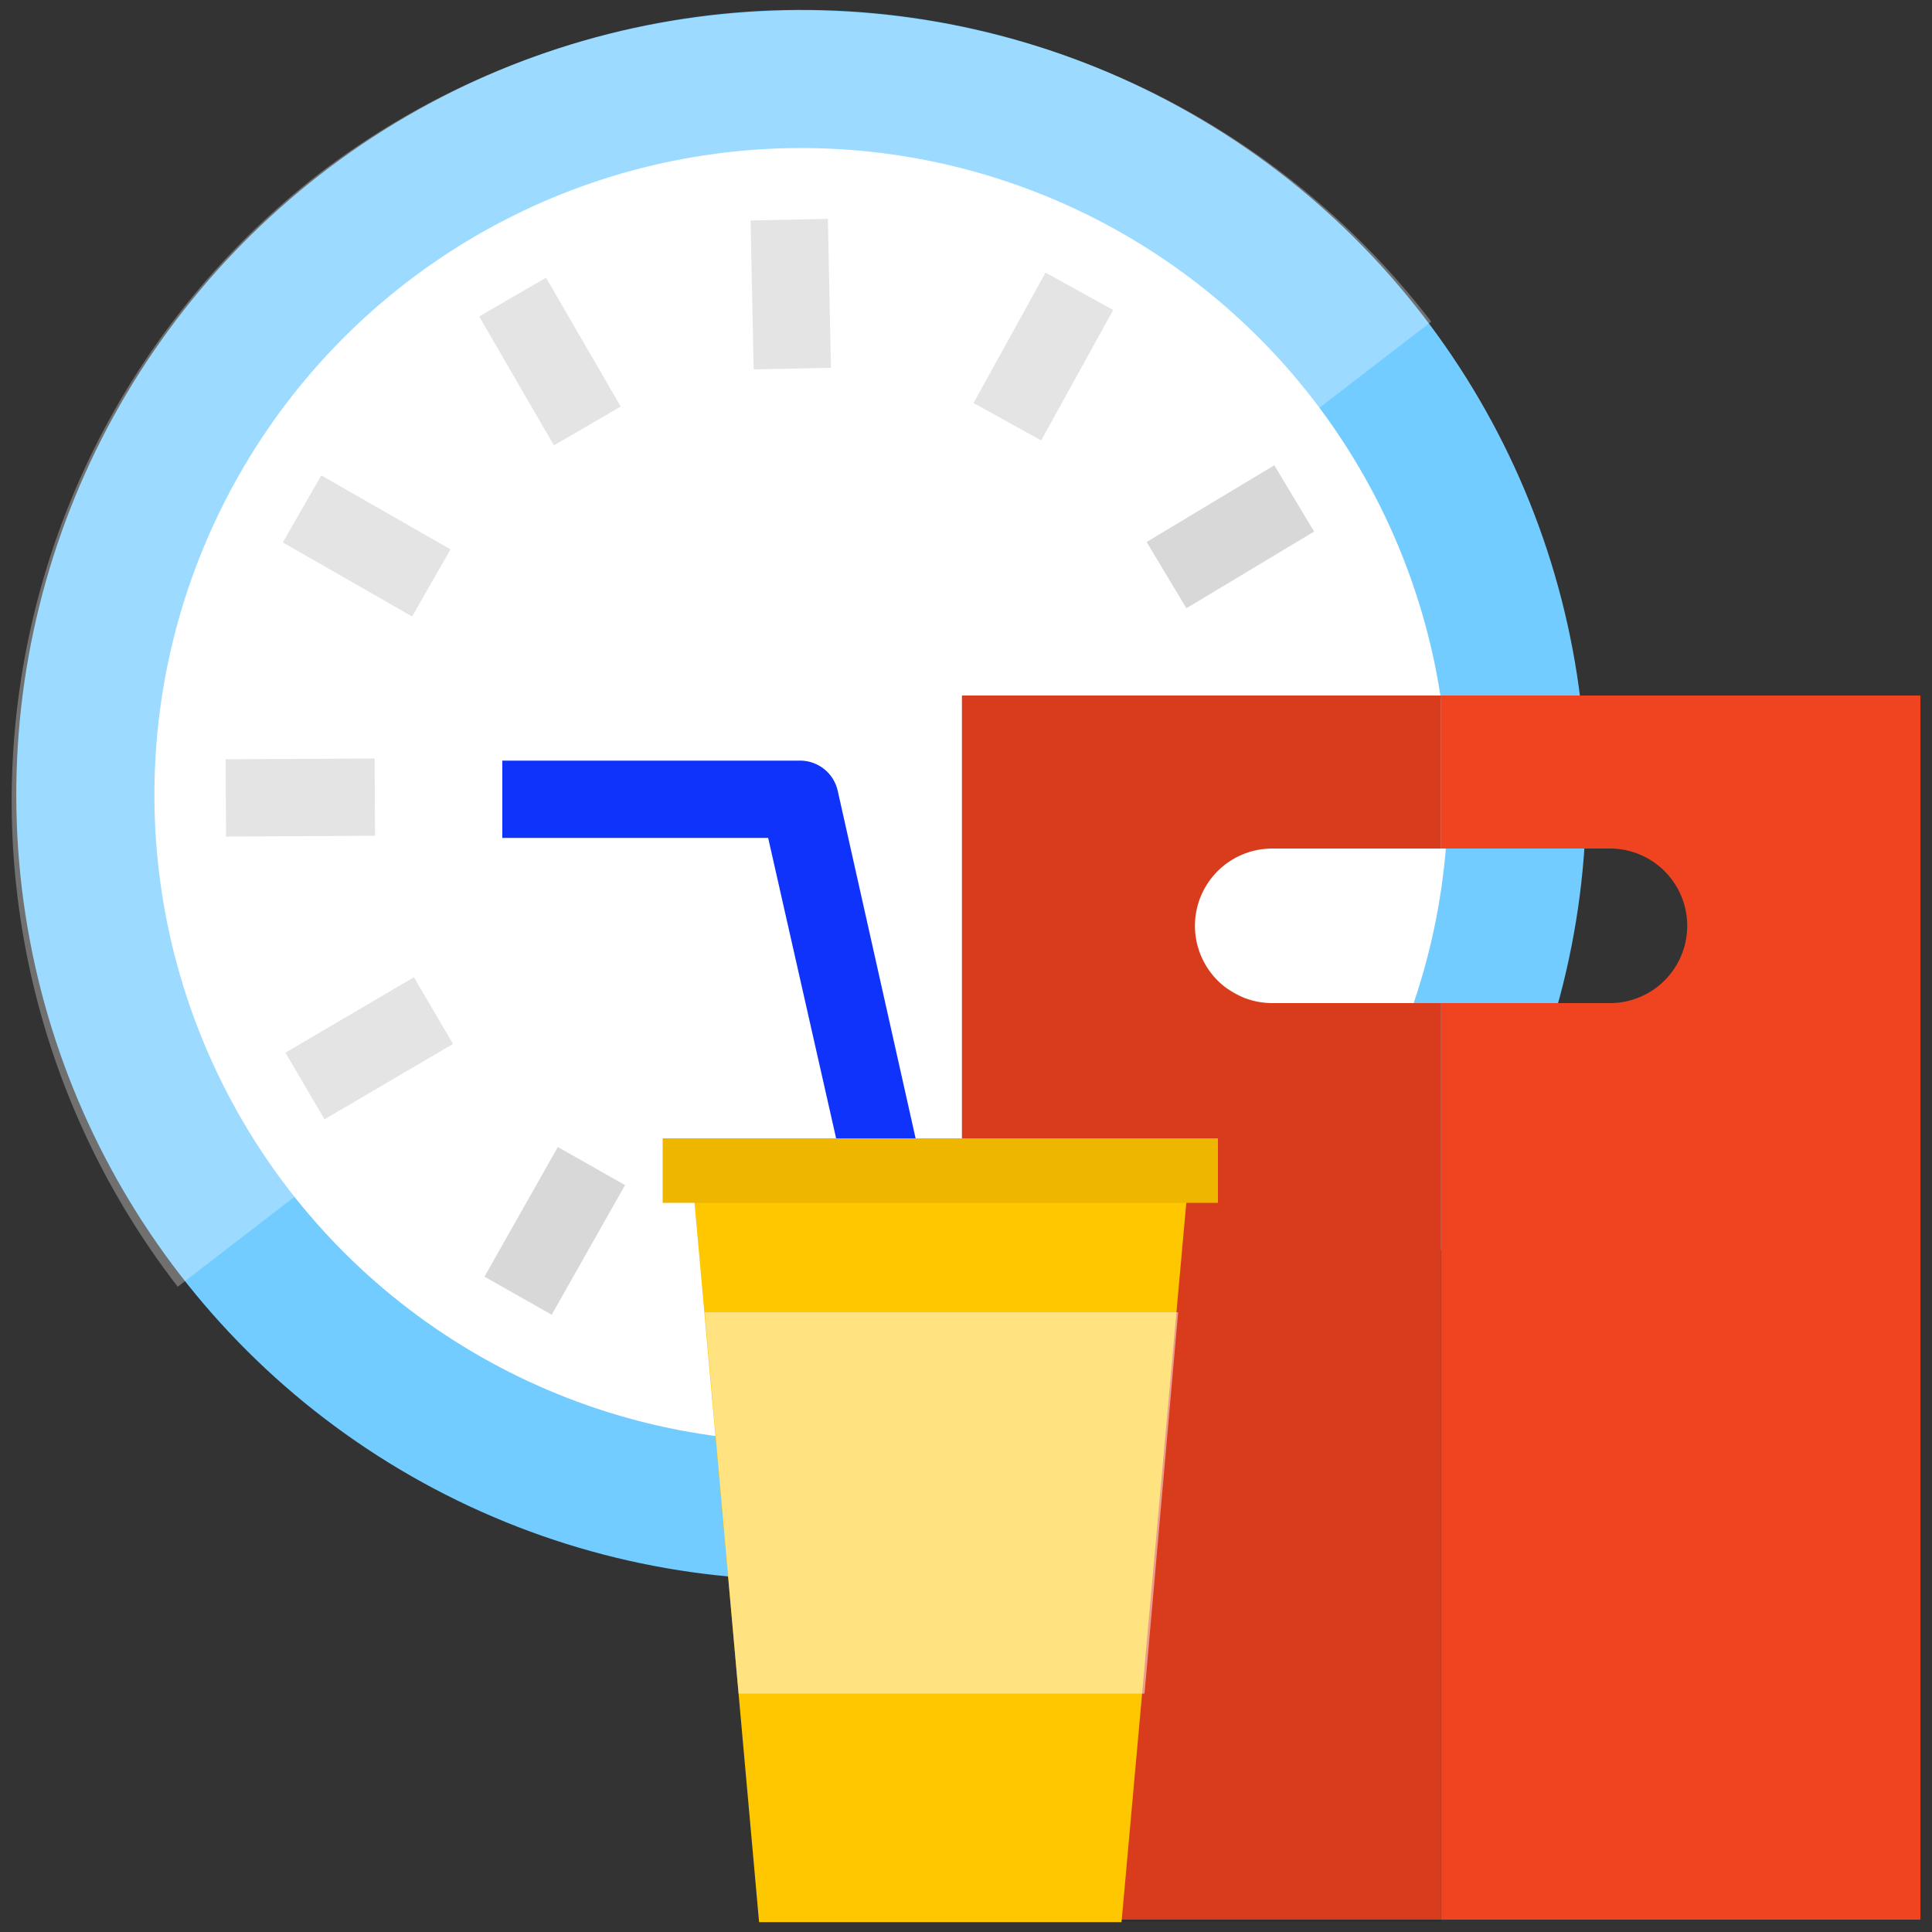 <svg xmlns="http://www.w3.org/2000/svg" width="100" height="100"><rect width="100%" height="100%" fill="#333333" stroke="none"/><circle cx="41.47" cy="41.14" r="40.63" transform="rotate(-1.2 41.59 41.023)" fill="#72ccff"/><circle cx="41.47" cy="41.14" r="33.48" transform="rotate(-1.2 41.59 41.023)" fill="#fff"/><path fill="#d8d8d8" d="m38.85 11.412 4-.084.16 7.71-4 .083zm11.54 9.448 3.727-6.748 3.5 1.934-3.726 6.75zm8.96 7.193 6.608-3.97 2.06 3.43-6.61 3.97zm4.15 10.744 7.71-.12.063 4-7.71.12zm-3.744 14.85 1.95-3.492 6.732 3.76-1.95 3.493zm-8.76 7.54 3.44-2.04 3.932 6.63-3.44 2.04zM39.7 63.233l4-.042.083 7.71-4 .043zM25.075 66.08l3.798-6.71 3.48 1.97-3.797 6.71zM14.774 54.486l6.65-3.903 2.024 3.45-6.65 3.903zM11.68 39.3l7.71-.04.02 4-7.71.04zm2.96-11.224 1.99-3.47 6.69 3.83-1.99 3.472zM24.803 16.38l3.46-2.005 3.867 6.67-3.46 2.006z"/><path d="M16.5 9a41.08 41.08 0 0 0-7.3 57.6l64.88-49.95A41.08 41.08 0 0 0 16.5 9z" fill="#fff" opacity=".3"/><path d="M99.4 36H74.59v7.92h8.74a4 4 0 0 1 0 8h-8.74v47.44H99.4z" fill="#f0431f"/><path opacity=".1" d="M49.79 99.36H74.6v.12H49.79z"/><path d="M65.85 51.92a4 4 0 0 1 0-8h8.74V36h-24.8v63.36h24.8V51.92z" fill="#f0431f"/><path d="M65.85 51.92a4 4 0 0 1 0-8h8.74V36h-24.8v63.36h24.8V51.92z" opacity=".1"/><path d="m44.63 64.9-4.87-21.53H26v-4h15.36a2 2 0 0 1 2 1.56L48.53 64z" fill="#0f33fa"/><path fill="#fec700" fill-rule="evenodd" d="M39.29 99.49h18.76l3.46-38.43H35.84l3.45 38.43"/><path fill="#fff" opacity=".5" d="m60.98 67.92-1.74 19.74H38.23l-1.75-19.74h24.5"/><path fill="#efb600" d="M34.3 58.92h28.74v3.34H34.3z"/></svg>